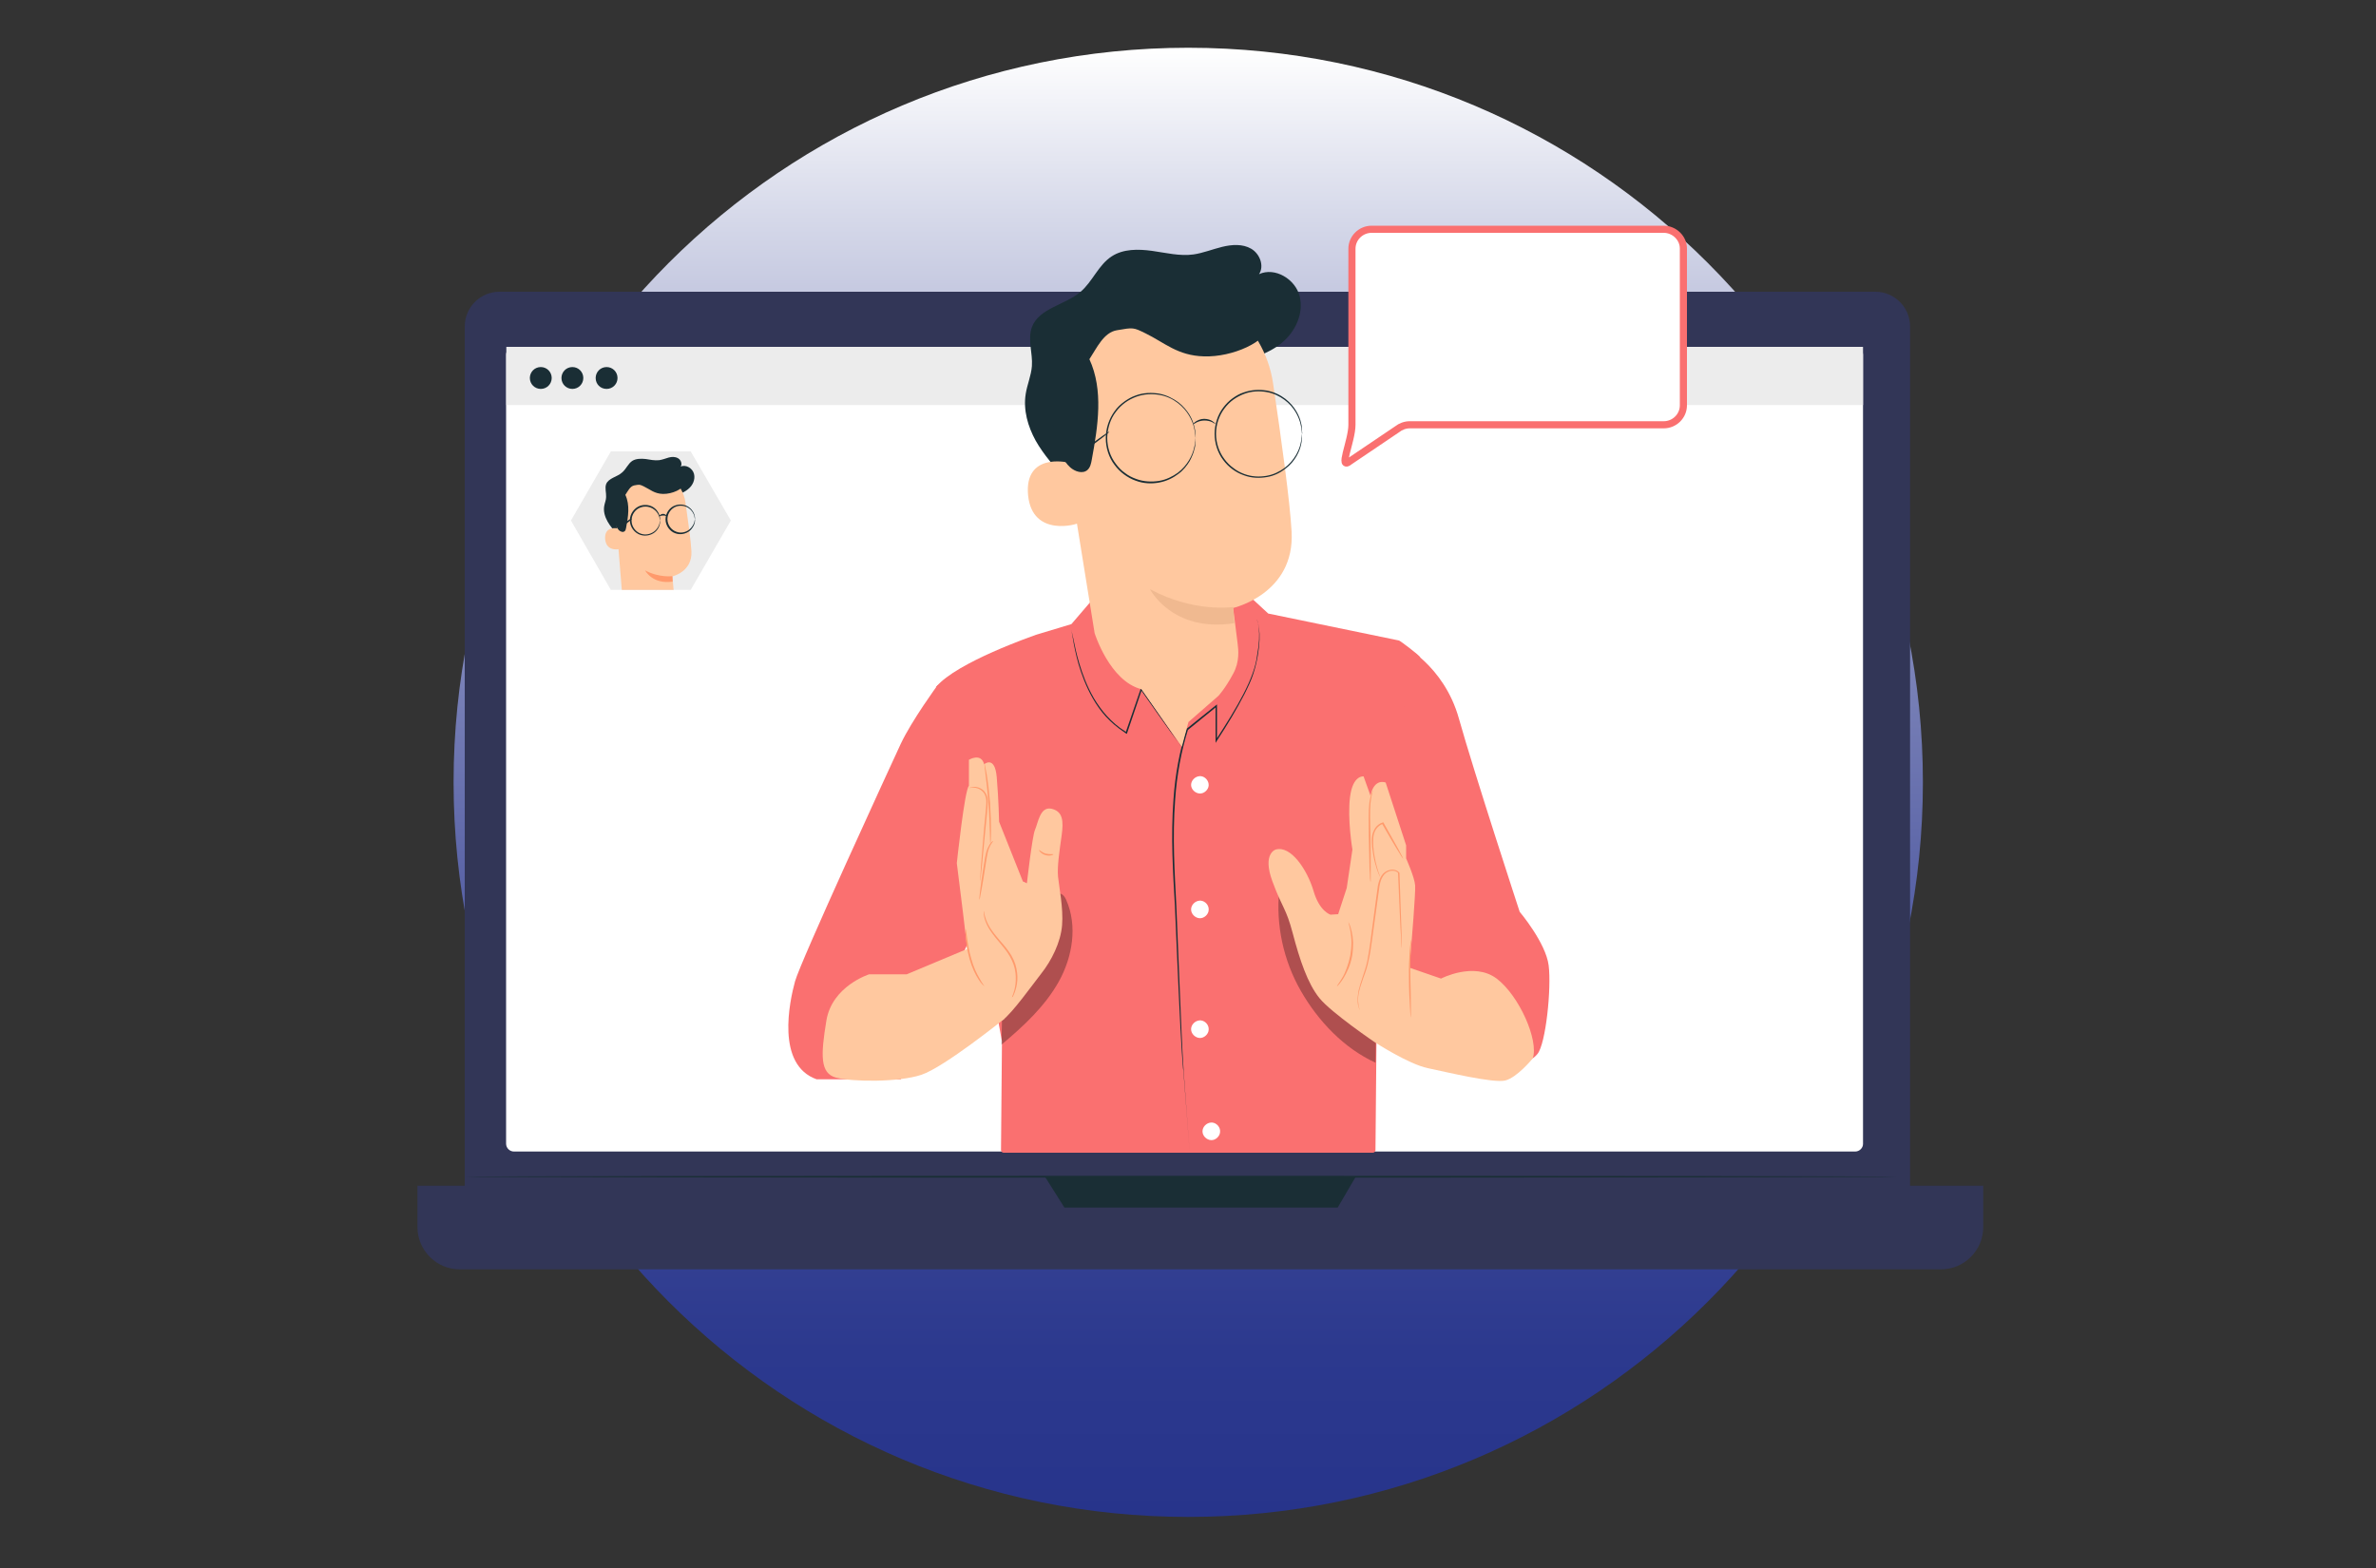 <?xml version="1.0" encoding="utf-8"?>
<!-- Generator: Adobe Illustrator 25.3.1, SVG Export Plug-In . SVG Version: 6.00 Build 0)  -->
<svg version="1.1" id="Calque_1" xmlns="http://www.w3.org/2000/svg" xmlns:xlink="http://www.w3.org/1999/xlink" x="0px" y="0px"
	 viewBox="0 0 1000 660" style="enable-background:new 0 0 1000 660;" xml:space="preserve">
<rect x="0" y="0" width="1000" height="660" fill="#333333" stroke="none"/>
<style type="text/css">
	.st0{fill:url(#SVGID_1_);}
	.st1{fill:#323657;}
	.st2{fill:#1A2E35;}
	.st3{fill:#FFFFFF;}
	.st4{fill:#ECECEC;}
	.st5{fill:#FFC89F;}
	.st6{fill:#FF9A6C;}
	.st7{fill:#FA7070;}
	.st8{opacity:0.3;}
	.st9{fill:#F0B990;}
	.st10{fill:#FFFFFF;stroke:#FA7070;stroke-width:3;stroke-miterlimit:10;}
</style>
<linearGradient id="SVGID_1_" gradientUnits="userSpaceOnUse" x1="500.1" y1="639.9" x2="500.1" y2="21.5" gradientTransform="matrix(1 0 0 -1 0 660)">
	<stop  offset="0" style="stop-color:#FFFFFF"/>
	<stop  offset="0.117" style="stop-color:#D5D8E9"/>
	<stop  offset="0.283" style="stop-color:#A1A6CC"/>
	<stop  offset="0.446" style="stop-color:#757DB5"/>
	<stop  offset="0.603" style="stop-color:#535DA3"/>
	<stop  offset="0.751" style="stop-color:#3B4796"/>
	<stop  offset="0.887" style="stop-color:#2C398E"/>
	<stop  offset="1" style="stop-color:#27348B"/>
</linearGradient>
<path class="st0" d="M809.3,329.3c0-170.8-138.4-309.2-309.2-309.2S190.9,158.5,190.9,329.3s138.4,309.2,309.2,309.2
	C670.8,638.5,809.3,500.1,809.3,329.3z"/>
<g>
	<g>
		<g>
			<g>
				<g>
					<g>
						<g>
							<g>
								<g>
									<g>
										<path class="st1" d="M789.3,525.1H210.2c-8,0-14.6-6.5-14.6-14.6V137.4c0-8,6.5-14.6,14.6-14.6h579.1
											c8,0,14.6,6.5,14.6,14.6v373.1C803.9,518.6,797.3,525.1,789.3,525.1z"/>
									</g>
								</g>
							</g>
						</g>
						<g>
							<g>
								<g>
									<g>
										<path class="st1" d="M816.9,534.3H193.5c-9.8,0-17.8-8-17.8-17.8v-17.4h659v17.4C834.7,526.3,826.7,534.3,816.9,534.3z"/>
									</g>
								</g>
							</g>
						</g>
						<g>
							<g>
								<g>
									<g>
										<polygon class="st2" points="439.8,495.3 448,508.3 563,508.3 570.6,495.3 										"/>
									</g>
								</g>
							</g>
						</g>
					</g>
					<g>
						<g>
							<g>
								<g>
									<path class="st2" d="M798.6,495.3c0,0.2-135,0.4-301.5,0.4c-166.5,0-301.5-0.2-301.5-0.4c0-0.2,135-0.4,301.5-0.4
										C663.6,494.9,798.6,495.1,798.6,495.3z"/>
								</g>
							</g>
						</g>
					</g>
				</g>
			</g>
		</g>
	</g>
	<g>
		<g>
			<g>
				<g>
					<g>
						<path class="st3" d="M780.8,484.7H216.3c-1.8,0-3.3-1.5-3.3-3.3V149.3c0-1.8,1.5-3.3,3.3-3.3h564.5c1.8,0,3.3,1.5,3.3,3.3
							v332.2C784.1,483.2,782.6,484.7,780.8,484.7z"/>
					</g>
				</g>
			</g>
		</g>
	</g>
	<g>
		<g>
			<path class="st3" d="M234,473.5v1h-4.6v-0.8l2.5-2.3c0.6-0.6,0.7-0.9,0.7-1.3c0-0.6-0.4-0.9-1.1-0.9c-0.6,0-1.1,0.2-1.4,0.6
				l-0.8-0.6c0.5-0.6,1.3-1,2.3-1c1.3,0,2.2,0.7,2.2,1.8c0,0.6-0.2,1.1-1,1.9l-1.6,1.6H234z"/>
			<path class="st3" d="M234.7,470.5c0-0.4,0.3-0.7,0.7-0.7c0.4,0,0.7,0.3,0.7,0.7c0,0.4-0.3,0.7-0.7,0.7
				C235,471.2,234.7,470.9,234.7,470.5z M234.7,473.8c0-0.4,0.3-0.7,0.7-0.7c0.4,0,0.7,0.3,0.7,0.7c0,0.4-0.3,0.7-0.7,0.7
				C235,474.6,234.7,474.3,234.7,473.8z"/>
			<path class="st3" d="M239,468.3v6.2h-1.1v-5.2h-1.3v-1H239z"/>
			<path class="st3" d="M245.7,473.1h-1.1v1.4h-1.1v-1.4h-3.4v-0.8l3-4h1.2l-2.9,3.8h2v-1.2h1.1v1.2h1.1V473.1z"/>
		</g>
		<g>
			<path class="st3" d="M736.7,469.5c0-0.4,0.3-0.7,0.7-0.7c0.4,0,0.7,0.3,0.7,0.7c0,0.4-0.3,0.7-0.7,0.7
				C737,470.3,736.7,470,736.7,469.5z"/>
		</g>
		<g>
			<polygon class="st3" points="759.9,470.1 757.8,470.1 757.8,463.9 763.9,463.9 763.9,466.1 759.9,466.1 			"/>
		</g>
		<g>
			<polygon class="st3" points="773.7,478.1 767.6,478.1 767.6,476 771.6,476 771.6,472 773.7,472 			"/>
		</g>
		<g>
			<polyline class="st3" points="771.6,466.1 767.6,466.1 767.6,463.9 773.7,463.9 773.7,470.1 771.6,470.1 			"/>
		</g>
	</g>
	<g>
		<g>
			<polygon class="st4" points="290.7,190 257.1,190 240.3,219.1 257.1,248.3 290.7,248.3 307.6,219.1 			"/>
			<g>
				<g>
					<g>
						<path class="st2" d="M259.8,224.8c-1.5-1.7-3-3.3-4.1-5.3c-1.1-2-1.8-4.2-1.4-6.5c0.2-1.3,0.8-2.5,0.8-3.8
							c0.1-1.8-0.6-3.7,0-5.4c1-2.6,4.6-3,6.7-4.9c1.7-1.4,2.5-3.7,4.3-4.9c1.6-1,3.7-1,5.6-0.8c1.9,0.3,3.8,0.7,5.7,0.5
							c1.4-0.2,2.6-0.7,4-1.1s2.8-0.4,4,0.3c1.2,0.7,1.8,2.4,1.1,3.5c2.2-1,5,0.7,5.6,3.1c0.6,2.4-0.6,4.9-2.5,6.4
							c-1.9,1.6-4.3,2.3-6.7,2.7c-6.8,1.3-14.1,0.6-19.9-3.1"/>
					</g>
					<g>
						<g>
							<g>
								<g>
									<g>
										<g>
											<g>
												<path class="st5" d="M291,232c-0.2-4.2-1.4-12.7-2.5-20.5c-1.2-8.3-8.6-14.3-17-13.7l-0.8,0.1
													c-8.9,1.1-13,9.4-11.6,18.3l2.6,32.1h21.8c0,0-0.5-5.6-0.5-5.7C283,242.6,291.5,240.7,291,232z"/>
												<g>
													<g>
														<g>
															<g>
																<g>
																	<g>
																		<g>
																			<g>
																				<g>
																					<g>
																						<path class="st6" d="M283,242.5c0,0-5.4,0.8-11.5-2.4c0,0,3.1,6,11.6,4.7L283,242.5z"/>
																					</g>
																				</g>
																			</g>
																		</g>
																	</g>
																</g>
															</g>
														</g>
													</g>
												</g>
											</g>
										</g>
									</g>
								</g>
							</g>
						</g>
						<g>
							<g>
								<g>
									<g>
										<g>
											<g>
												<g>
													<g>
														<g>
															<g>
																<g>
																	<path class="st5" d="M260.2,222.5c-0.2-0.1-6-1.4-5.5,4.5c0.6,5.9,7,4,7,3.8C261.6,230.7,260.2,222.5,260.2,222.5z
																		"/>
																</g>
															</g>
														</g>
													</g>
												</g>
											</g>
										</g>
									</g>
								</g>
							</g>
						</g>
						<g>
							<g>
								<g>
									<path class="st2" d="M288.1,203.5c-0.4,2.3-5.2,4.5-9.1,4.4c-3.6-0.1-5.4-1.9-8.1-3.2c-1.7-0.8-1.7-0.8-3.9-0.4
										c-1.8,0.3-2.8,2.5-3.8,4c2,4.3,1.2,9.2,0.3,13.9c-0.1,0.5-0.2,1.1-0.6,1.4c-0.7,0.6-1.7,0.2-2.4-0.4c-1-1-1.5-2.4-1.9-3.7
										c-0.8-3.1-1.1-6.4-0.6-9.6c0.5-3.2,1.8-6.3,4-8.6c2.7-3,6.7-4.7,10.7-4.9c4-0.2,8.1,1,11.4,3.2
										C285.7,200.6,287.2,201.9,288.1,203.5"/>
								</g>
							</g>
						</g>
					</g>
				</g>
				<g>
					<path class="st2" d="M277.8,219.1c-0.1,0-0.1-0.5-0.3-1.5c-0.3-0.9-0.9-2.2-2.3-3.2c-1.3-1-3.5-1.6-5.6-0.8
						c-2.1,0.7-3.8,2.9-3.8,5.5c0,2.6,1.8,4.8,3.8,5.5c2.1,0.8,4.2,0.2,5.6-0.8c1.4-1,2-2.3,2.3-3.2
						C277.7,219.7,277.7,219.1,277.8,219.1c0,0,0,0.1,0,0.4c0,0.3,0,0.6-0.1,1.1c-0.2,1-0.8,2.4-2.2,3.5c-1.4,1.1-3.7,1.8-6.1,1
						c-2.3-0.8-4.3-3.2-4.3-6.1c0-2.9,2-5.3,4.3-6.1c2.3-0.8,4.7-0.2,6.1,1c1.4,1.1,2,2.6,2.2,3.5c0.1,0.5,0.1,0.9,0.1,1.1
						C277.8,219,277.8,219.1,277.8,219.1z"/>
				</g>
				<g>
					<path class="st2" d="M292.5,218.5c-0.1,0-0.1-0.5-0.3-1.4c-0.3-0.9-0.9-2.2-2.2-3.1c-1.3-1-3.4-1.5-5.4-0.8
						c-2,0.7-3.7,2.8-3.7,5.3c0,2.5,1.7,4.6,3.7,5.3c2,0.8,4.1,0.2,5.4-0.8c1.3-1,1.9-2.3,2.2-3.1
						C292.4,219.1,292.4,218.5,292.5,218.5c0,0,0,0.1,0,0.4c0,0.3,0,0.6-0.1,1.1c-0.2,0.9-0.8,2.3-2.2,3.5c-1.4,1.1-3.7,1.8-5.9,1
						c-2.2-0.7-4.2-3.1-4.2-5.9c0-2.8,1.9-5.2,4.2-5.9c2.3-0.8,4.6-0.1,5.9,1c1.4,1.1,2,2.5,2.2,3.5c0.1,0.5,0.1,0.9,0.1,1.1
						C292.5,218.4,292.5,218.5,292.5,218.5z"/>
				</g>
				<g>
					<path class="st2" d="M280.5,217.2c-0.1,0.1-0.7-0.3-1.5-0.2c-0.8,0-1.4,0.4-1.5,0.3c-0.2-0.1,0.4-0.9,1.5-1
						C280.1,216.3,280.7,217.1,280.5,217.2z"/>
				</g>
				<g>
					<path class="st2" d="M265.9,218.3c0.1,0.2-1,1.2-2.6,2.3c-1.5,1.1-2.8,1.9-3,1.8c-0.1-0.2,1-1.2,2.6-2.3
						C264.4,218.9,265.8,218.1,265.9,218.3z"/>
				</g>
			</g>
		</g>
	</g>
	<rect x="213.1" y="146" class="st4" width="571" height="24.5"/>
	<g>
		<path class="st7" d="M589.7,271.1c0,0,18,8.8,24.3,31.3s25.6,81.4,25.6,81.4s11,13,12.2,22.6c1.2,9.6-1.2,32.9-4.7,37.2
			c-3.5,4.3-8.6,3.6-8.6,3.6l-46.5-4.4l-18.3-122.5L589.7,271.1z"/>
		<path class="st7" d="M436,267.2c-1,0.4-33.3,11.5-42,21.9c-0.2,0.2,0.5,1.1,0.6,1.5l27.1,147.7c0,0.1,0,0.1,0,0.2l-0.4,45.6
			c0,0.6,0.5,1.1,1.1,1.1h155.4c0.6,0,1-0.5,1.1-1c0.1-13.5,1.4-150.7,1.4-154.3c0-0.1,0-0.1,0-0.1l17.4-53.1c0.1-0.6-8.4-7-8.9-7.1
			L534,258.3c-0.2,0-0.4-0.1-0.5-0.3l-10.5-9.7c-0.2-0.2-0.5-0.3-0.8-0.3l-61.4,3.6c-0.3,0-0.6,0.1-0.7,0.4l-9,10.5
			c-0.1,0.2-0.3,0.3-0.5,0.3L436,267.2C436.1,267.2,436.1,267.2,436,267.2z"/>
		<g class="st8">
			<path d="M448.7,378.7c-0.5-1.1-1.2-2.2-2.3-2.5c-1.9-0.4-3.2,1.9-3.8,3.7c-5.1,14.5-11.9,27.8-20.7,40.4l-0.4,19.4
				c9.2-7.7,18.2-16,24.1-26.5C451.4,402.8,453.6,389.7,448.7,378.7z"/>
		</g>
		<path class="st7" d="M394.6,288.4c0,0-10.9,14.9-15.5,24.7c-4.5,9.7-42.2,91.6-44.5,100c-2.3,8.4-8.1,35.1,9.1,41.2h35.4
			l35.5-71.8l1.8-83.4L394.6,288.4z"/>
		<g>
			<path class="st2" d="M497.4,314.3c0,0-0.1-0.1-0.4-0.4c-0.3-0.3-0.6-0.8-1-1.3c-0.9-1.2-2.1-2.9-3.6-4.9
				c-3.1-4.3-7.3-10.3-12.3-17.4l0.5-0.1c-1.9,5.6-4,11.8-6.2,18.3l-0.1,0.4l-0.4-0.2c-0.2-0.1-0.5-0.3-0.7-0.5
				c-2.9-1.9-5.5-4.1-7.7-6.5c-2.2-2.4-4-5-5.5-7.6c-3-5.2-4.8-10.3-6.1-14.6c-1.2-4.3-1.9-7.9-2.3-10.4c-0.2-1.2-0.4-2.1-0.5-2.9
				c-0.1-0.3-0.1-0.6-0.2-0.7c-0.1-0.2-0.1-0.2-0.1-0.2c0.1-0.1,0.5,1.3,1,3.8c0.5,2.5,1.2,6,2.5,10.3c1.3,4.3,3.1,9.3,6.1,14.5
				c1.5,2.5,3.3,5.1,5.5,7.5c2.2,2.4,4.7,4.6,7.6,6.4c0.2,0.2,0.5,0.3,0.7,0.5l-0.5,0.2c2.2-6.5,4.4-12.7,6.3-18.3l0.2-0.6l0.3,0.5
				c4.9,7.1,9.1,13.2,12.1,17.5c1.4,2.1,2.6,3.8,3.4,5c0.4,0.6,0.7,1,0.9,1.3C497.3,314.1,497.4,314.3,497.4,314.3z"/>
		</g>
		<g class="st8">
			<path d="M538.4,374.7c-1.5,14.6,1.8,29.7,9.1,42.4c7.3,12.7,18.1,24.1,31.4,30.2c0.4-13-0.2-28.3,0.2-41.3L538.4,374.7z"/>
		</g>
		<g>
			<path class="st5" d="M536.9,357.6c0,0-5.7,1.6-1.4,13.3c4.3,11.7,5.7,11,8.6,22c2.9,11,6.2,21,11.2,27.2
				c5,6.2,23.6,18.8,23.6,18.8l16.7-15.7c0,0-2.8-11.7-2.1-19.7c0.7-8,2.3-27.5,2.1-30.8c-0.2-3.3-3.8-11.4-3.8-11.4v-5.5l-8.6-26.4
				c0,0-4.8-2.1-6.4,5.5l-2.9-8.1c0,0-4.5-0.7-5.7,8.6s1,22.2,1,22.2l-2.4,16.2l-3.6,11L560,385c0,0-4.7-1.3-7.2-10.1
				C550.2,366.2,543.3,355.7,536.9,357.6z"/>
			<g>
				<path class="st6" d="M590,399.1c0,0,0-0.2-0.1-0.6c0-0.5-0.1-1-0.1-1.7c-0.1-1.6-0.2-3.8-0.4-6.6c-0.3-5.7-0.6-13.6-1-22.9
					l0.1,0.2c-0.8-0.9-2.1-1.2-3.4-0.9c-1.3,0.3-2.4,1.1-3.1,2.3c-1.5,2.3-1.5,5.4-2,8.4c-0.9,6.7-1.8,13-2.6,18.8
					c-0.4,2.9-0.8,5.7-1.4,8.2c-0.5,2.6-1.3,4.9-2.1,7c-0.7,2.1-1.4,4-1.8,5.7c-0.4,1.7-0.6,3.2-0.5,4.4c0.1,2.5,0.8,3.7,0.7,3.7
					c0,0-0.2-0.3-0.4-0.9c-0.2-0.6-0.5-1.6-0.5-2.8c-0.1-1.2,0.1-2.8,0.4-4.5c0.4-1.7,1-3.6,1.7-5.7c0.7-2.1,1.5-4.4,2-6.9
					c0.5-2.5,0.9-5.3,1.3-8.2c0.8-5.8,1.6-12.2,2.5-18.8c0.2-1.5,0.4-3,0.6-4.4c0.3-1.5,0.7-2.9,1.5-4.2c0.8-1.3,2.1-2.2,3.5-2.5
					c1.4-0.4,3.1,0,4,1.1l0.1,0.1l0,0.1c0.3,9.3,0.6,17.2,0.8,22.9c0.1,2.8,0.1,5,0.2,6.6c0,0.7,0,1.3,0,1.8
					C590,398.9,590,399.1,590,399.1z"/>
			</g>
			<g>
				<path class="st6" d="M580.8,369c0,0-0.3-0.5-0.7-1.5c-0.4-1-0.9-2.4-1.4-4.3c-0.5-1.8-0.9-4.1-1.2-6.6c-0.1-1.3-0.2-2.6-0.1-4
					c0.1-1.4,0.6-2.8,1.4-4.1c0.8-1.1,1.8-1.9,3.1-2.3l0.3-0.1l0.1,0.2c2.4,4.3,4.5,8,6,10.7c0.7,1.3,1.2,2.3,1.7,3.2
					c0.4,0.8,0.6,1.2,0.5,1.2c0,0-0.3-0.4-0.8-1.1c-0.5-0.8-1.1-1.9-1.9-3.1c-1.6-2.6-3.8-6.4-6.2-10.6l0.4,0.2
					c-1.1,0.3-2,1.1-2.7,2c-0.8,1.1-1.2,2.5-1.3,3.8c-0.1,1.3-0.1,2.6,0,3.8c0.2,2.5,0.6,4.7,1,6.5c0.4,1.8,0.9,3.3,1.2,4.3
					C580.7,368.5,580.9,369,580.8,369z"/>
			</g>
			<g>
				<path class="st6" d="M576.8,371.2c0,0-0.1-0.5-0.2-1.5c0-1.1-0.1-2.5-0.2-4.1c-0.1-3.5-0.2-8.3-0.3-13.7
					c0-5.3-0.2-10.2,0.2-13.7c0.2-1.8,0.6-3.1,0.9-4.1c0.3-0.9,0.6-1.4,0.6-1.4c0.1,0-0.7,2.1-1,5.5c-0.3,3.5-0.1,8.3,0,13.7
					c0.1,5.3,0.1,10.2,0.1,13.7c0,1.6,0,3,0,4.2C576.9,370.6,576.9,371.2,576.8,371.2z"/>
			</g>
			<g>
				<path class="st6" d="M562.7,415.1c-0.1-0.1,0.9-1.3,2.2-3.5c0.7-1.1,1.3-2.5,1.9-4.1c0.6-1.6,1.1-3.4,1.5-5.3
					c0.3-1.9,0.5-3.8,0.5-5.5c0-1.7-0.2-3.2-0.4-4.5c-0.4-2.5-1-4.1-0.9-4.1c0,0,0.2,0.4,0.5,1c0.3,0.7,0.6,1.7,0.9,3
					c0.3,1.3,0.5,2.8,0.6,4.6c0,1.7-0.1,3.6-0.4,5.6c-0.4,2-0.9,3.8-1.6,5.4c-0.7,1.6-1.4,3-2.1,4.1c-0.7,1.1-1.3,1.9-1.8,2.5
					C563,414.9,562.8,415.2,562.7,415.1z"/>
			</g>
			<path class="st5" d="M592,406.9l14.5,5c0,0,13.8-7.2,23.4,0c9.5,7.2,17.8,26,15.2,33.6c0,0-6.6,8.1-11.6,9.3
				c-5,1.2-24.5-3.5-32.6-5.2c-8.1-1.7-22.1-10.8-22.1-10.8L592,406.9z"/>
			<g>
				<path class="st6" d="M593.8,428.3c0,0-0.1-0.5-0.2-1.3c-0.1-1-0.1-2.1-0.2-3.5c-0.2-3-0.4-7-0.4-11.6c-0.1-4.5,0.1-8.6,0.3-11.6
					c0.1-1.5,0.3-2.7,0.4-3.5c0.1-0.8,0.3-1.3,0.3-1.3c0.1,0-0.1,1.8-0.3,4.8c-0.1,2.9-0.2,7-0.1,11.5c0.1,4.4,0.2,8.4,0.2,11.6
					c0,1.5,0,2.7,0,3.5C593.9,427.8,593.8,428.3,593.8,428.3z"/>
			</g>
		</g>
		<g>
			<path class="st2" d="M528.9,260.8c0,0,0.7,1.3,1,3.8c0.4,2.6,0.3,6.4-0.5,11.2c-0.4,2.4-1,5-1.9,7.8c-0.9,2.8-2.3,5.7-3.8,8.7
				c-3.1,6-7,12.6-11.6,19.6l-0.5,0.8l0-1c0-4.6,0-9.5,0-14.5l0.5,0.2c-3.9,3.1-8,6.5-12.2,9.9l0.1-0.2c-2.8,9-4.7,19-5.4,29.4
				c-1.2,15.9-0.2,31.1,0.5,44.9c0.6,13.8,1.1,26.3,1.5,36.7c0.4,10.5,0.8,18.9,1.1,24.8c0.2,2.9,0.3,5.2,0.4,6.7
				c0,0.7,0.1,1.3,0.1,1.7c0,0.4,2.5,33.7,2.5,33.7s-2.5-33.3-2.6-33.7c0-0.4-0.1-1-0.2-1.7c-0.1-1.5-0.3-3.8-0.5-6.7
				c-0.4-5.8-0.8-14.3-1.3-24.8c-0.5-10.5-1-22.9-1.6-36.7c-0.8-13.8-1.8-29.1-0.6-45c0.7-10.4,2.6-20.5,5.5-29.5l0-0.1l0.1-0.1
				c4.2-3.4,8.3-6.7,12.2-9.8l0.5-0.4l0,0.7c0,5,0,9.9,0,14.5l-0.5-0.2c9-13.9,16.3-26,17.4-35.8c0.9-4.8,1-8.6,0.7-11.2
				c-0.1-1.3-0.4-2.2-0.5-2.9C528.9,261.1,528.9,260.8,528.9,260.8z"/>
		</g>
		<path class="st3" d="M505.4,429.5l-0.5,0c-1.9,0.1-3.6,1.8-3.6,3.7c0,1.9,1.7,3.6,3.6,3.7c1.9,0.1,3.7-1.6,3.8-3.4
			C508.9,431.5,507.3,429.7,505.4,429.5z"/>
		<g>
			<path class="st3" d="M505.4,379.1l-0.5,0c-1.9,0.1-3.6,1.8-3.6,3.7c0,1.9,1.7,3.6,3.6,3.7c1.9,0.1,3.7-1.6,3.8-3.4
				C508.9,381.1,507.3,379.3,505.4,379.1z"/>
			<path class="st3" d="M504.9,334c1.9,0.1,3.7-1.6,3.8-3.4c0.1-1.9-1.4-3.7-3.3-3.9l-0.5,0c-1.9,0.1-3.6,1.8-3.6,3.7
				C501.3,332.2,503,333.9,504.9,334z"/>
		</g>
		<g>
			<g>
				<g>
					<path class="st2" d="M448.5,201.7c-4.6-5.1-9.2-10.2-12.6-16.2c-3.3-6-5.3-12.9-4.2-19.7c0.6-3.9,2.3-7.7,2.6-11.7
						c0.4-5.5-1.9-11.2,0-16.4c3-8,13.9-9.3,20.4-14.8c5.1-4.3,7.6-11.4,13.2-15c4.9-3.2,11.2-3.1,17-2.3c5.8,0.8,11.6,2.3,17.4,1.5
						c4.1-0.6,8-2.2,12.1-3.2c4.1-1,8.6-1.3,12.2,0.8c3.6,2.1,5.6,7.2,3.3,10.7c6.7-3.1,15.3,2.1,17.1,9.3
						c1.8,7.2-1.8,14.9-7.5,19.6c-5.7,4.7-13.1,6.9-20.3,8.3c-20.6,3.9-42.9,1.7-60.7-9.5"/>
				</g>
				<g>
					<g>
						<g>
							<g>
								<g>
									<g>
										<g>
											<g>
												<g>
													<g>
														<g>
															<g>
																<g>
																	<g>
																		<g>
																			<g>
																				<g>
																					<path class="st5" d="M520.9,271c-1-7.8-1.8-14.3-1.9-15.1c0,0,26.1-5.9,24.6-32.2c-0.7-12.7-4.3-38.8-7.8-62.4
																						c-3.8-25.3-26.4-43.5-51.9-41.8l-2.5,0.2c-27.3,3.4-39.6,28.5-35.4,55.7l14.7,91.1c0,0,6.3,20.2,19.7,23.6
																						l17,24.2l2.8-10.4l12.6-11c0,0,2.9-3.1,6.2-9.3C521.8,278.6,521.2,273.4,520.9,271z"/>
																				</g>
																			</g>
																		</g>
																	</g>
																</g>
															</g>
														</g>
													</g>
												</g>
											</g>
											<g>
												<g>
													<g>
														<g>
															<g>
																<g>
																	<g>
																		<g>
																			<g>
																				<g>
																					<path class="st9" d="M519,255.5c0,0-16.5,2.5-35-7.5c0,0,9.4,18.4,35.5,14.3L519,255.5z"/>
																				</g>
																			</g>
																		</g>
																	</g>
																</g>
															</g>
														</g>
													</g>
												</g>
											</g>
										</g>
									</g>
								</g>
							</g>
						</g>
					</g>
					<g>
						<g>
							<g>
								<g>
									<g>
										<g>
											<g>
												<g>
													<g>
														<g>
															<g>
																<path class="st5" d="M449.4,194.7c-0.5-0.2-18.4-4.1-16.7,13.8c1.8,18,21.2,12.1,21.2,11.6
																	C454,219.6,449.4,194.7,449.4,194.7z"/>
															</g>
														</g>
													</g>
												</g>
											</g>
										</g>
									</g>
								</g>
							</g>
						</g>
					</g>
					<g>
						<g>
							<g>
								<path class="st2" d="M534.5,136.7c-1.2,7.1-15.7,13.7-27.8,13.3c-11.1-0.3-16.6-5.8-24.6-9.7c-5.1-2.5-5.1-2.5-12-1.3
									c-5.6,0.9-8.5,7.5-11.6,12.2c6,13,3.6,28.2,1,42.3c-0.3,1.6-0.6,3.2-1.8,4.3c-2,1.8-5.3,0.7-7.3-1.1
									c-3.2-2.9-4.6-7.2-5.7-11.4c-2.4-9.5-3.3-19.5-1.8-29.2c1.5-9.7,5.5-19.1,12.1-26.4c8.3-9.1,20.4-14.3,32.6-14.9
									c12.3-0.6,24.6,3.2,34.8,9.9C527.4,127.8,531.8,131.7,534.5,136.7"/>
							</g>
						</g>
					</g>
				</g>
			</g>
			<g>
				<path class="st2" d="M503.2,184.3c-0.1,0,0-1.7-0.7-4.5c-0.7-2.8-2.6-7-6.8-10.2c-2.1-1.6-4.7-2.9-7.8-3.4
					c-3-0.5-6.4-0.4-9.7,0.8c-1.6,0.6-3.2,1.4-4.7,2.5c-1.5,1.1-2.8,2.4-3.9,3.9c-2.3,3-3.5,6.9-3.6,10.9c0,4,1.3,7.9,3.6,10.9
					c1.1,1.5,2.4,2.9,3.9,3.9c1.4,1.1,3,1.9,4.7,2.5c3.2,1.2,6.7,1.3,9.7,0.8c3-0.5,5.7-1.9,7.8-3.4c4.2-3.2,6.1-7.4,6.8-10.2
					C503.3,186,503.1,184.3,503.2,184.3c0,0,0,0.1,0,0.3c0,0.2,0,0.5,0,0.9c0,0.4,0,0.9-0.1,1.5c-0.1,0.6-0.1,1.2-0.4,2
					c-0.3,1.5-1,3.2-2,5.1c-1.1,1.8-2.6,3.8-4.8,5.4c-2.1,1.6-4.8,3-8,3.6c-3.1,0.6-6.6,0.5-10-0.8c-1.7-0.6-3.3-1.5-4.8-2.6
					c-1.5-1.1-2.9-2.5-4-4c-2.4-3.1-3.7-7.1-3.7-11.3c0-4.1,1.4-8.2,3.7-11.3c1.1-1.6,2.5-2.9,4-4c1.5-1.1,3.1-2,4.8-2.6
					c3.4-1.3,6.9-1.3,10-0.8c3.1,0.6,5.8,2,8,3.6c2.1,1.6,3.7,3.6,4.8,5.4c1.1,1.9,1.7,3.6,2,5.1c0.2,0.7,0.3,1.4,0.4,2
					c0.1,0.6,0.1,1.1,0.1,1.5c0,0.4,0,0.7,0,0.9C503.3,184.2,503.3,184.3,503.2,184.3z"/>
			</g>
			<g>
				<path class="st2" d="M548,182.6c-0.1,0,0-1.6-0.7-4.4c-0.7-2.7-2.5-6.8-6.7-9.9c-2-1.5-4.6-2.8-7.6-3.3
					c-2.9-0.5-6.3-0.4-9.4,0.8c-1.6,0.6-3.1,1.4-4.5,2.4c-1.4,1-2.7,2.3-3.8,3.8c-2.2,2.9-3.5,6.7-3.5,10.6c0,3.9,1.3,7.7,3.5,10.6
					c1.1,1.5,2.4,2.8,3.8,3.8c1.4,1.1,2.9,1.9,4.5,2.5c3.2,1.2,6.5,1.3,9.4,0.8c3-0.5,5.5-1.8,7.6-3.3c4.1-3.1,6-7.2,6.7-9.9
					C548,184.2,547.9,182.6,548,182.6c0,0,0,0.4,0,1.2c0,0.4,0,0.9-0.1,1.4c-0.1,0.6-0.1,1.2-0.3,1.9c-0.6,2.8-2.4,7-6.6,10.2
					c-2.1,1.6-4.7,3-7.8,3.5c-3,0.5-6.5,0.5-9.8-0.8c-1.7-0.6-3.2-1.4-4.7-2.5c-1.5-1.1-2.8-2.4-3.9-3.9c-2.3-3-3.6-7-3.6-11
					c0-4,1.3-8,3.6-11c1.1-1.5,2.5-2.9,3.9-3.9c1.5-1.1,3.1-2,4.7-2.5c3.3-1.2,6.7-1.3,9.8-0.8c3.1,0.6,5.7,1.9,7.8,3.5
					c4.2,3.3,6,7.4,6.6,10.2c0.2,0.7,0.3,1.4,0.3,1.9c0.1,0.6,0.1,1,0.1,1.4C548.1,182.2,548.1,182.6,548,182.6z"/>
			</g>
			<g>
				<path class="st2" d="M511.5,178.4c-0.1,0.1-0.5-0.3-1.3-0.7c-0.8-0.4-2-0.7-3.3-0.7c-1.3,0-2.5,0.4-3.3,0.8
					c-0.8,0.4-1.2,0.8-1.3,0.7c-0.1-0.1,0.2-0.6,1-1.1c0.8-0.5,2-1.1,3.5-1.1c1.5,0,2.8,0.5,3.5,1
					C511.2,177.9,511.5,178.4,511.5,178.4z"/>
			</g>
			<g>
				<path class="st2" d="M466.9,181.7c0.1,0.2-3.6,3.1-8.2,6.5c-4.6,3.5-8.5,6.1-8.6,6c-0.1-0.2,3.6-3.1,8.2-6.5
					C462.9,184.2,466.8,181.5,466.9,181.7z"/>
			</g>
		</g>
		<g>
			<g>
				<path class="st5" d="M407.5,404.1c0.4,0.2-4.8-40.8-4.8-40.8s3.3-31.1,5.1-32.5l0-11c0,0,5.1-3.1,6.4,1.9c0,0,4.5-3.9,5.3,5.4
					c0.8,9.3,1,18.8,1,18.8l10,25.1l1.7,0.8c0,0,2.2-19.7,3.4-22.5c1.3-2.9,2.1-9.9,6.9-8.9c4.8,1.1,5.2,5,4.3,11.4
					c-0.9,6.4-1.9,13-1.5,17.2c0.4,4.1,2.3,13.3,1.7,20.5c-0.6,7.2-4.5,14.9-8.7,20.2c-4.2,5.4-12.1,16.5-16.4,19.8
					C420.4,430.7,407.5,404.1,407.5,404.1z"/>
				<g>
					<path class="st6" d="M412.6,370.7c0,0,0-0.6,0-1.8c0.1-1.3,0.2-2.9,0.3-4.8c0.3-4,0.8-9.6,1.3-15.7c0.3-3.1,0.6-6,0.8-8.6
						c0.1-1.3,0.2-2.6,0-3.7c-0.2-1.1-0.6-2.1-1.3-2.8c-1.3-1.4-3-1.8-4.1-1.8c-1.1,0-1.7,0.3-1.7,0.2c0,0,0.1-0.1,0.4-0.2
						c0.3-0.1,0.7-0.2,1.3-0.3c1.1-0.1,3,0.2,4.5,1.7c0.7,0.8,1.3,1.9,1.5,3.1c0.2,1.2,0.1,2.5,0,3.8c-0.2,2.7-0.5,5.6-0.8,8.6
						c-0.6,6.1-1.1,11.7-1.5,15.7c-0.2,1.9-0.4,3.5-0.5,4.7C412.8,370.1,412.7,370.7,412.6,370.7z"/>
				</g>
				<g>
					<path class="st6" d="M418,354c0.1,0.1-1,1.1-1.8,3.2c-0.8,2.1-1.1,5.3-1.7,8.8c-0.5,3.5-1.1,6.7-1.5,9
						c-0.4,2.3-0.7,3.7-0.8,3.7c-0.1,0,0-1.4,0.3-3.8c0.3-2.3,0.7-5.5,1.3-9c0.6-3.5,0.9-6.7,1.9-8.9c0.5-1.1,1-1.9,1.4-2.4
						C417.7,354.1,418,353.9,418,354z"/>
				</g>
				<g>
					<path class="st6" d="M414.3,321.2c0,0,0.2,0.5,0.3,1.3c0.2,0.8,0.4,2.1,0.7,3.6c0.5,3,1,7.2,1.4,11.9c0.3,4.7,0.4,8.9,0.4,12
						c0,1.5-0.1,2.8-0.1,3.6c-0.1,0.9-0.1,1.3-0.2,1.3c-0.1,0-0.1-1.9-0.2-4.9c-0.1-3.1-0.2-7.3-0.6-11.9c-0.3-4.6-0.8-8.8-1.2-11.9
						C414.5,323.1,414.2,321.2,414.3,321.2z"/>
				</g>
				<g>
					<path class="st6" d="M443.3,359.6c0.1,0.2-1.5,0.9-3.4,0.3c-1.9-0.6-2.8-2.1-2.6-2.1c0.2-0.1,1.2,1,2.8,1.5
						C441.8,359.7,443.2,359.4,443.3,359.6z"/>
				</g>
				<path class="st5" d="M408.1,399l-26.5,11.1h-15.8c0,0-15.6,4.9-18,19.5c-2.4,14.6-2.7,22.2,4.1,24c6.9,1.8,26.3,2,35.9-1.2
					c9.6-3.2,34.8-23.5,34.8-23.5l2.4-14.7L408.1,399z"/>
			</g>
			<g>
				<path class="st6" d="M414.3,415.1c0,0-0.3-0.2-0.8-0.7c-0.5-0.5-1.1-1.2-1.7-2.2c-1.3-2-2.7-4.9-3.7-8.4c-1-3.5-1.4-6.7-1.6-9
					c-0.2-2.3-0.2-3.8-0.1-3.8c0.1,0,0.3,1.4,0.6,3.7c0.3,2.3,0.8,5.5,1.8,8.9c0.9,3.4,2.3,6.3,3.5,8.3
					C413.4,414,414.4,415.1,414.3,415.1z"/>
			</g>
		</g>
		<g>
			<path class="st6" d="M425.9,419.8c-0.1-0.1,1.1-2.1,1.5-5.7c0.2-1.8,0.2-4-0.3-6.3c-0.5-2.3-1.6-4.7-3.2-7
				c-1.6-2.3-3.4-4.2-4.9-6.1c-1.5-1.9-2.8-3.7-3.6-5.4c-0.8-1.7-1.2-3.2-1.3-4.2c-0.1-1-0.1-1.6,0-1.6c0.1,0,0.1,2.3,1.8,5.6
				c0.8,1.6,2.1,3.4,3.6,5.2c1.5,1.9,3.4,3.8,5,6.1c1.7,2.3,2.8,4.8,3.3,7.3c0.5,2.4,0.5,4.7,0.2,6.5c-0.3,1.8-0.8,3.3-1.2,4.2
				c-0.2,0.5-0.4,0.8-0.5,1.1C426,419.7,425.9,419.8,425.9,419.8z"/>
		</g>
	</g>
	<g>
		<g>
			<g>
				<g>
					<g>
						<g>
							<g>
								<path class="st2" d="M636.4,138.8c0,2.9,2.4,5.3,5.3,5.3c2.9,0,5.3-2.4,5.3-5.3c0-2.9-2.4-5.3-5.3-5.3
									C638.7,133.5,636.4,135.9,636.4,138.8z"/>
							</g>
						</g>
					</g>
				</g>
			</g>
		</g>
		<g>
			<g>
				<g>
					<g>
						<g>
							<g>
								<path class="st2" d="M615.2,138.8c0,2.9,2.4,5.3,5.3,5.3c2.9,0,5.3-2.4,5.3-5.3c0-2.9-2.4-5.3-5.3-5.3
									C617.6,133.5,615.2,135.9,615.2,138.8z"/>
							</g>
						</g>
					</g>
				</g>
			</g>
		</g>
		<g>
			<g>
				<g>
					<g>
						<g>
							<g>
								<path class="st2" d="M594.1,136.1c-1.5,2.5-0.6,5.8,1.9,7.2c2.5,1.5,5.8,0.6,7.2-1.9c1.5-2.5,0.6-5.8-1.9-7.2
									C598.8,132.7,595.5,133.6,594.1,136.1z"/>
							</g>
						</g>
					</g>
				</g>
			</g>
		</g>
	</g>
	<g>
		<path class="st10" d="M700.2,96.5H577.3c-4.6,0-8.3,3.7-8.3,8.2v74.1l0,0c0,6.9-6.1,19.6-0.7,15.2l19.7-13.3
			c1.5-1.2,3.4-1.9,5.3-1.9h106.9c4.6,0,8.3-3.7,8.3-8.2v-66C708.5,100.2,704.7,96.5,700.2,96.5z"/>
	</g>
	<path class="st3" d="M510.2,472.5l-0.5,0c-1.9,0.1-3.6,1.8-3.6,3.7c0,1.9,1.7,3.6,3.6,3.7c1.9,0.1,3.7-1.6,3.8-3.4
		C513.7,474.5,512.1,472.7,510.2,472.5z"/>
	<g>
		<g>
			<g>
				<g>
					<g>
						<path class="st2" d="M259.9,159.1c0,2.5-2,4.6-4.6,4.6s-4.6-2-4.6-4.6c0-2.5,2-4.6,4.6-4.6S259.9,156.6,259.9,159.1z"/>
					</g>
				</g>
			</g>
		</g>
	</g>
	<g>
		<g>
			<g>
				<g>
					<g>
						<path class="st2" d="M232.2,159.1c0,2.5-2,4.6-4.6,4.6c-2.5,0-4.6-2-4.6-4.6c0-2.5,2-4.6,4.6-4.6
							C230.2,154.5,232.2,156.6,232.2,159.1z"/>
					</g>
				</g>
			</g>
		</g>
	</g>
	<g>
		<g>
			<g>
				<g>
					<g>
						<path class="st2" d="M245.5,159.1c0,2.5-2,4.6-4.6,4.6c-2.5,0-4.6-2-4.6-4.6c0-2.5,2-4.6,4.6-4.6
							C243.5,154.5,245.5,156.6,245.5,159.1z"/>
					</g>
				</g>
			</g>
		</g>
	</g>
</g>
</svg>
